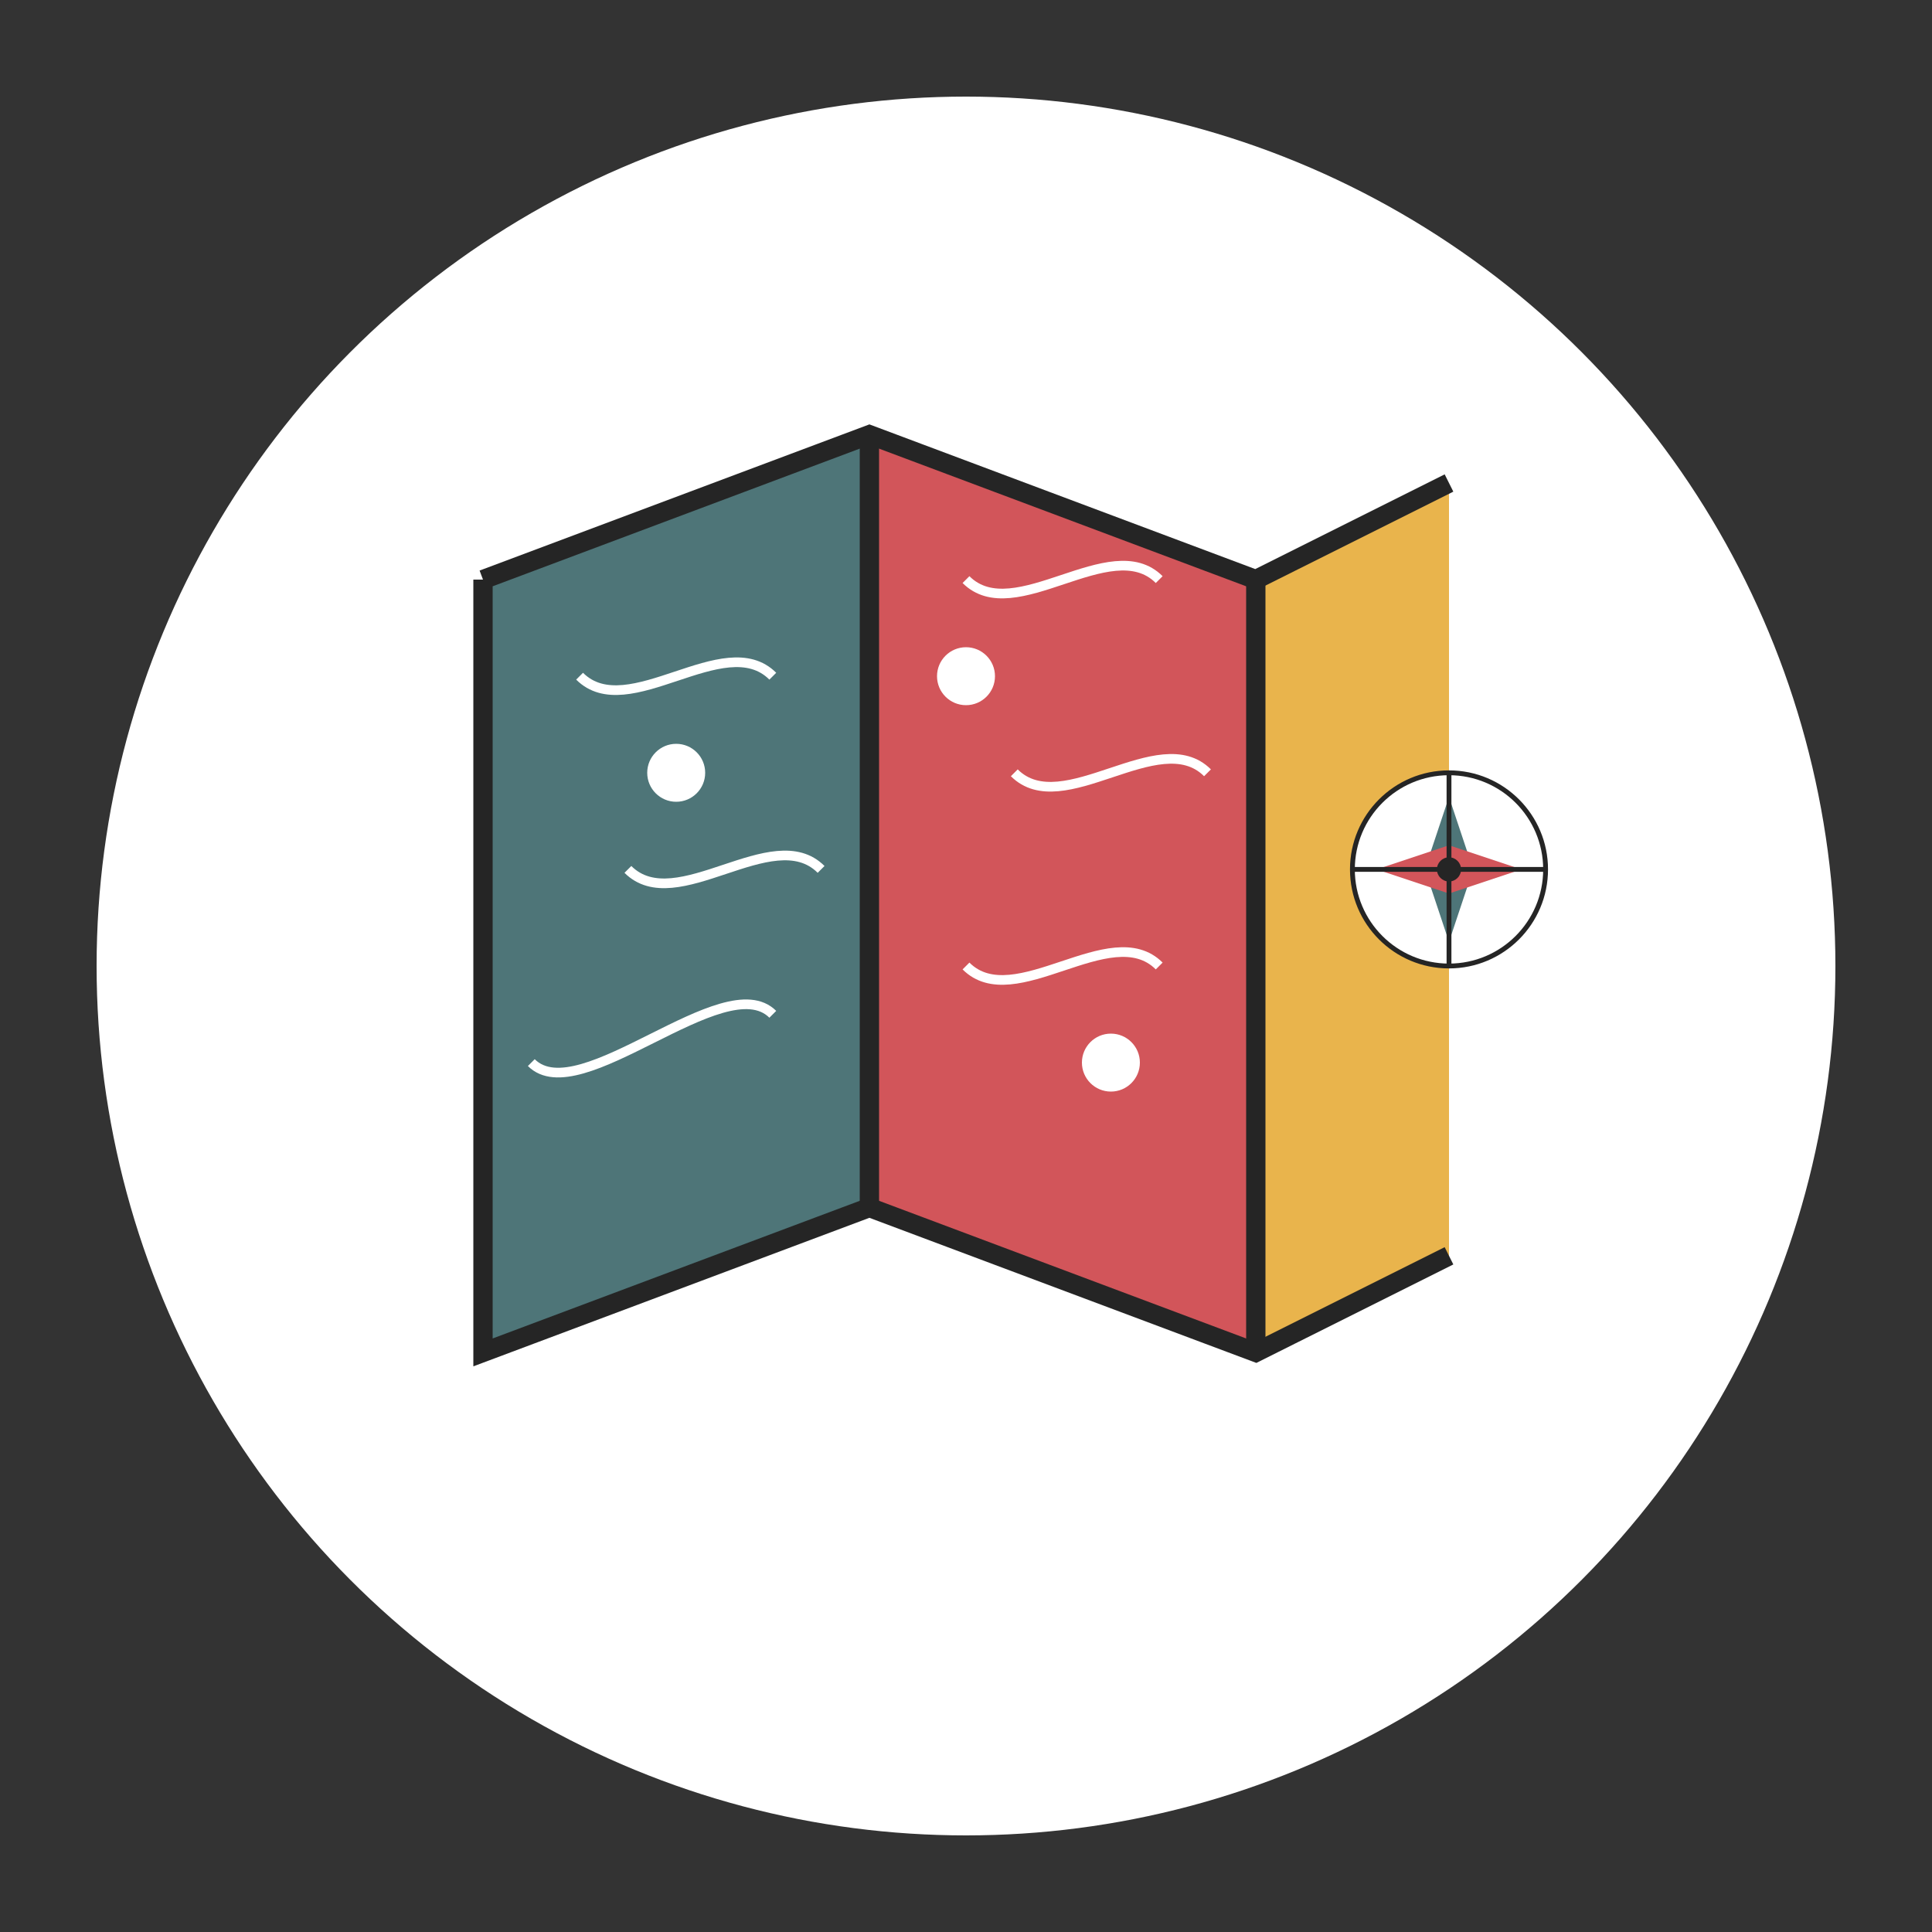 <svg xmlns="http://www.w3.org/2000/svg" width="200" height="200" viewBox="0 0 200 200">
  <rect x="0" y="0" width="200" height="200" fill="#333333" stroke="none"/>
  <style>
    .bg { fill: #FFFFFF; }
    .primary { fill: #4E7578; }
    .secondary { fill: #D2555A; }
    .accent { fill: #E9B44C; }
    .outline { fill: none; stroke: #252525; stroke-width: 2; }
  </style>

  <!-- Background circle -->
  <circle class="bg" cx="100" cy="100" r="90" />
  
  <!-- Map icon elements -->
  <g id="map">
    <path class="primary" d="M50,60 L90,45 L90,125 L50,140 Z" />
    <path class="secondary" d="M90,45 L130,60 L130,140 L90,125 Z" />
    <path class="accent" d="M130,60 L150,50 L150,130 L130,140 Z" />
    <path class="outline" d="M50,60 L90,45 L130,60 L150,50 M50,60 L50,140 L90,125 L130,140 L150,130" />
    <path class="outline" d="M90,45 L90,125 M130,60 L130,140" />
    
    <!-- Map details -->
    <path fill="none" stroke="#FFFFFF" stroke-width="1" d="M60,70 C65,75 75,65 80,70" />
    <path fill="none" stroke="#FFFFFF" stroke-width="1" d="M65,90 C70,95 80,85 85,90" />
    <path fill="none" stroke="#FFFFFF" stroke-width="1" d="M55,110 C60,115 75,100 80,105" />
    
    <path fill="none" stroke="#FFFFFF" stroke-width="1" d="M100,60 C105,65 115,55 120,60" />
    <path fill="none" stroke="#FFFFFF" stroke-width="1" d="M105,80 C110,85 120,75 125,80" />
    <path fill="none" stroke="#FFFFFF" stroke-width="1" d="M100,100 C105,105 115,95 120,100" />
    
    <!-- Map markers -->
    <circle fill="#FFFFFF" cx="70" cy="80" r="3" />
    <circle fill="#FFFFFF" cx="100" cy="70" r="3" />
    <circle fill="#FFFFFF" cx="115" cy="110" r="3" />
  </g>
  
  <!-- Compass rose in corner -->
  <g transform="translate(150, 90) scale(0.25)">
    <circle class="bg" cx="0" cy="0" r="40" stroke="#252525" stroke-width="2" />
    <path class="primary" d="M0,-30 L10,0 L0,30 L-10,0 Z" />
    <path class="secondary" d="M30,0 L0,10 L-30,0 L0,-10 Z" />
    <path class="outline" d="M0,-40 L0,40 M-40,0 L40,0" />
    <circle fill="#252525" cx="0" cy="0" r="5" />
  </g>
</svg>
